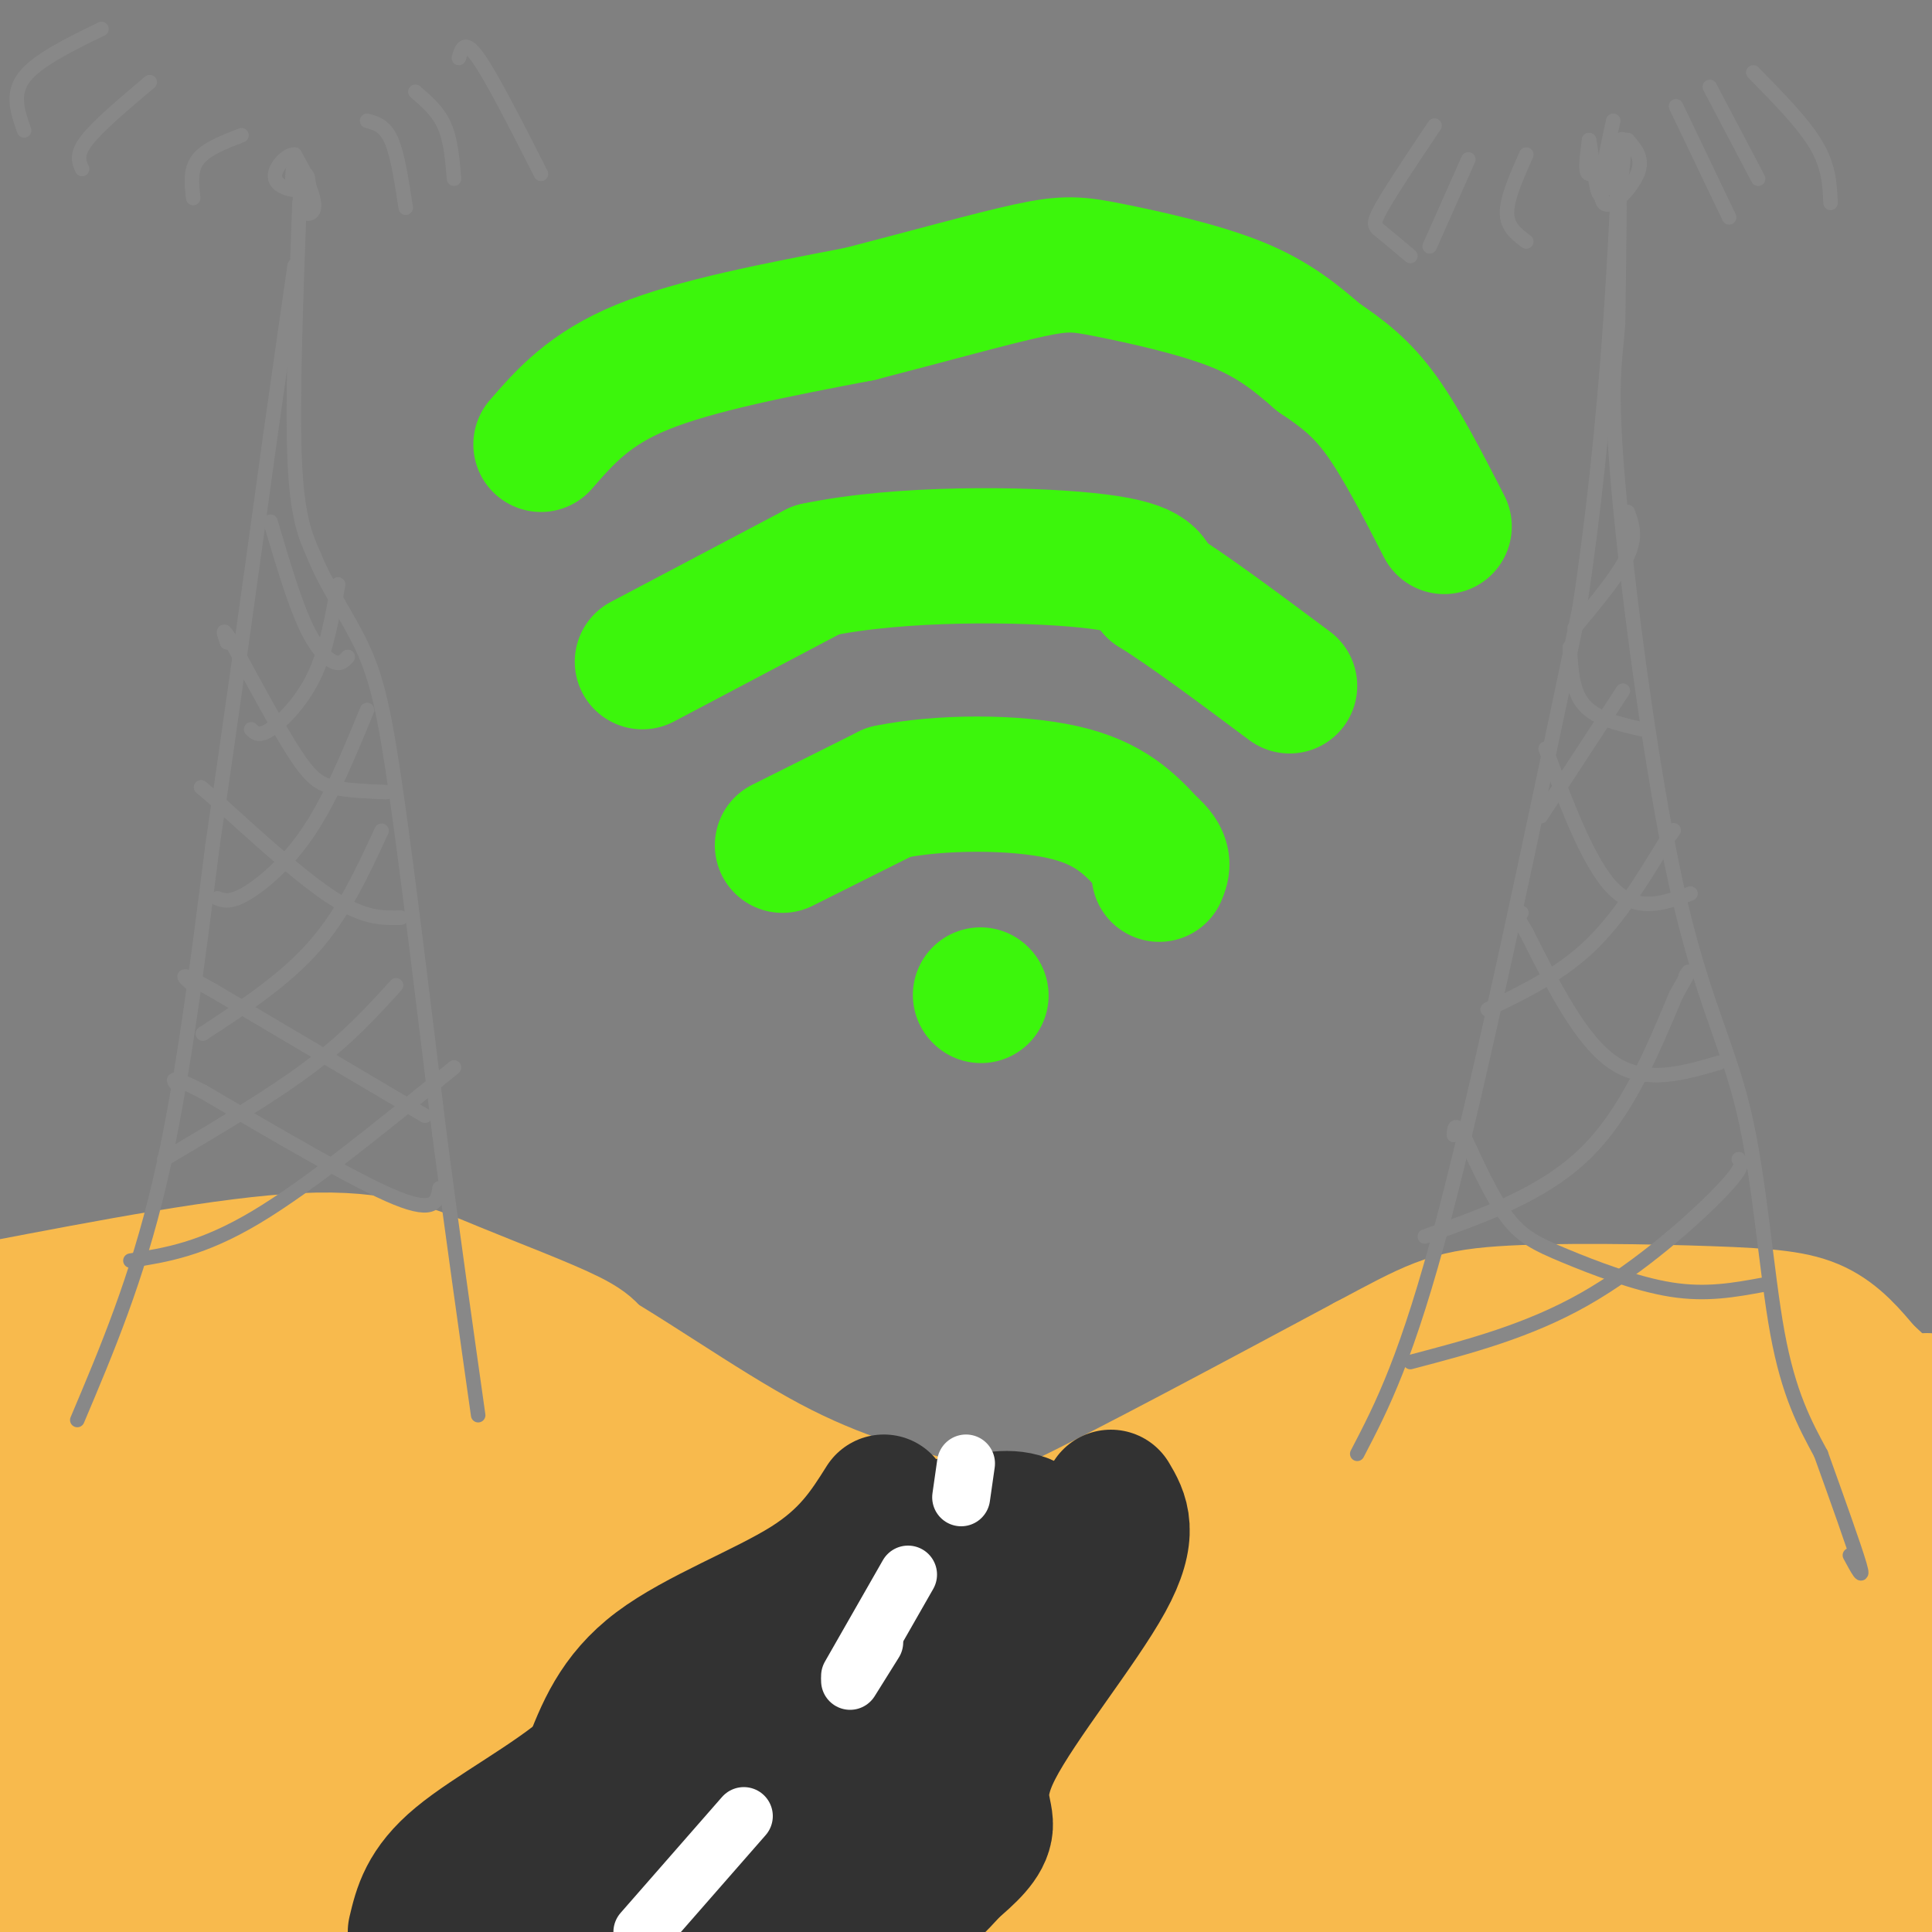 <svg viewBox='0 0 400 400' version='1.1' xmlns='http://www.w3.org/2000/svg' xmlns:xlink='http://www.w3.org/1999/xlink'><rect x="0" y="0" width="400" height="400" fill="#808080" stroke="none"/><g fill='none' stroke='rgb(248,186,77)' stroke-width='28' stroke-linecap='round' stroke-linejoin='round'><path d='M13,280c9.333,-3.333 18.667,-6.667 31,-8c12.333,-1.333 27.667,-0.667 43,0'/><path d='M87,272c11.119,-0.250 17.417,-0.875 29,5c11.583,5.875 28.452,18.250 43,26c14.548,7.750 26.774,10.875 39,14'/><path d='M198,317c8.156,3.200 9.044,4.200 22,-2c12.956,-6.200 37.978,-19.600 63,-33'/><path d='M283,282c13.801,-7.351 16.802,-9.228 28,-10c11.198,-0.772 30.592,-0.439 43,0c12.408,0.439 17.831,0.982 22,3c4.169,2.018 7.085,5.509 10,9'/><path d='M386,284c4.333,4.000 10.167,9.500 16,15'/><path d='M398,299c-16.583,-6.083 -33.167,-12.167 -52,-10c-18.833,2.167 -39.917,12.583 -61,23'/><path d='M285,312c-24.592,9.258 -55.571,20.904 -69,27c-13.429,6.096 -9.308,6.641 -18,2c-8.692,-4.641 -30.198,-14.469 -49,-21c-18.802,-6.531 -34.901,-9.766 -51,-13'/><path d='M98,307c-15.951,-5.214 -30.327,-11.748 -45,-15c-14.673,-3.252 -29.643,-3.222 -37,0c-7.357,3.222 -7.102,9.635 -7,19c0.102,9.365 0.051,21.683 0,34'/><path d='M9,345c-0.927,12.487 -3.246,26.705 2,33c5.246,6.295 18.056,4.667 2,5c-16.056,0.333 -60.976,2.628 9,4c69.976,1.372 254.850,1.821 317,2c62.150,0.179 1.575,0.090 -59,0'/><path d='M280,389c-61.845,1.107 -186.958,3.875 -196,0c-9.042,-3.875 97.988,-14.393 168,-18c70.012,-3.607 103.006,-0.304 136,3'/><path d='M388,374c22.667,5.167 11.333,16.583 0,28'/><path d='M386,380c-3.037,-19.548 -6.074,-39.097 -7,-56c-0.926,-16.903 0.257,-31.162 1,-13c0.743,18.162 1.044,68.744 1,76c-0.044,7.256 -0.435,-28.816 1,-50c1.435,-21.184 4.696,-27.481 6,-29c1.304,-1.519 0.652,1.741 0,5'/><path d='M388,313c1.440,17.631 5.042,59.208 6,69c0.958,9.792 -0.726,-12.202 0,-31c0.726,-18.798 3.863,-34.399 7,-50'/><path d='M399,290c-10.280,1.875 -20.560,3.750 -32,3c-11.440,-0.750 -24.042,-4.125 -34,-5c-9.958,-0.875 -17.274,0.750 -27,4c-9.726,3.250 -21.863,8.125 -34,13'/><path d='M272,305c-10.807,3.982 -20.824,7.437 -41,12c-20.176,4.563 -50.511,10.233 -67,11c-16.489,0.767 -19.132,-3.371 -26,-10c-6.868,-6.629 -17.962,-15.751 -30,-20c-12.038,-4.249 -25.019,-3.624 -38,-3'/><path d='M70,295c-8.602,-0.015 -11.107,1.447 -8,0c3.107,-1.447 11.827,-5.805 20,-5c8.173,0.805 15.799,6.772 24,10c8.201,3.228 16.977,3.715 21,3c4.023,-0.715 3.292,-2.633 2,-6c-1.292,-3.367 -3.146,-8.184 -5,-13'/><path d='M124,284c-0.968,-3.118 -0.888,-4.413 -6,-7c-5.112,-2.587 -15.415,-6.466 -24,-10c-8.585,-3.534 -15.453,-6.724 -31,-6c-15.547,0.724 -39.774,5.362 -64,10'/><path d='M2,277c6.001,5.958 12.002,11.917 15,12c2.998,0.083 2.991,-5.708 4,10c1.009,15.708 3.032,52.917 5,67c1.968,14.083 3.881,5.042 5,-3c1.119,-8.042 1.444,-15.083 4,-27c2.556,-11.917 7.342,-28.708 9,-25c1.658,3.708 0.188,27.917 1,43c0.812,15.083 3.906,21.042 7,27'/><path d='M52,381c1.584,10.211 2.043,22.239 5,6c2.957,-16.239 8.412,-60.746 9,-67c0.588,-6.254 -3.691,25.744 -7,41c-3.309,15.256 -5.649,13.770 -7,17c-1.351,3.230 -1.713,11.175 -3,0c-1.287,-11.175 -3.500,-41.470 -2,-58c1.500,-16.530 6.714,-19.294 11,-8c4.286,11.294 7.643,36.647 11,62'/><path d='M69,374c3.333,14.833 6.167,20.917 9,27'/><path d='M83,398c7.386,-49.196 14.772,-98.392 16,-94c1.228,4.392 -3.702,62.373 -7,74c-3.298,11.627 -4.965,-23.100 -2,-44c2.965,-20.900 10.561,-27.971 8,-21c-2.561,6.971 -15.281,27.986 -28,49'/><path d='M70,362c-4.667,-5.089 -2.333,-42.311 12,-41c14.333,1.311 40.667,41.156 67,81'/><path d='M224,396c-42.156,-14.087 -84.311,-28.174 -116,-34c-31.689,-5.826 -52.911,-3.392 -18,-2c34.911,1.392 125.954,1.743 171,1c45.046,-0.743 44.095,-2.581 29,-6c-15.095,-3.419 -44.333,-8.421 -89,-4c-44.667,4.421 -104.762,18.263 -128,23c-23.238,4.737 -9.619,0.368 4,-4'/><path d='M77,370c4.549,-4.358 13.923,-13.253 19,-18c5.077,-4.747 5.857,-5.346 17,-6c11.143,-0.654 32.650,-1.364 53,-1c20.350,0.364 39.541,1.801 42,4c2.459,2.199 -11.816,5.161 -26,7c-14.184,1.839 -28.276,2.556 -37,3c-8.724,0.444 -12.081,0.614 -20,-2c-7.919,-2.614 -20.401,-8.011 -26,-11c-5.599,-2.989 -4.314,-3.568 8,-4c12.314,-0.432 35.657,-0.716 59,-1'/><path d='M166,341c13.915,0.585 19.204,2.549 31,0c11.796,-2.549 30.099,-9.609 47,-11c16.901,-1.391 32.400,2.888 51,0c18.600,-2.888 40.300,-12.944 62,-23'/><path d='M357,307c12.777,5.299 13.719,30.048 10,41c-3.719,10.952 -12.099,8.109 -15,9c-2.901,0.891 -0.324,5.517 -8,0c-7.676,-5.517 -25.605,-21.178 -44,-29c-18.395,-7.822 -37.256,-7.806 -30,-8c7.256,-0.194 40.628,-0.597 74,-1'/><path d='M344,319c15.715,3.412 18.001,12.442 1,19c-17.001,6.558 -53.289,10.644 -64,11c-10.711,0.356 4.155,-3.020 -12,-4c-16.155,-0.980 -63.330,0.434 -84,0c-20.670,-0.434 -14.835,-2.717 -9,-5'/><path d='M176,340c-2.885,-3.383 -5.598,-9.340 -30,-12c-24.402,-2.660 -70.493,-2.024 -52,-2c18.493,0.024 101.569,-0.565 144,0c42.431,0.565 44.215,2.282 46,4'/><path d='M284,330c20.000,0.833 47.000,0.917 74,1'/></g>
<g fill='none' stroke='rgb(136,136,136)' stroke-width='3' stroke-linecap='round' stroke-linejoin='round'><path d='M16,294c6.167,-14.583 12.333,-29.167 17,-49c4.667,-19.833 7.833,-44.917 11,-70'/><path d='M44,175c3.833,-25.833 7.917,-55.417 12,-85'/><path d='M56,90c2.833,-20.000 3.917,-27.500 5,-35'/><path d='M62,42c-0.750,20.417 -1.500,40.833 -1,53c0.500,12.167 2.250,16.083 4,20'/><path d='M65,115c2.571,6.452 7.000,12.583 10,19c3.000,6.417 4.571,13.119 7,30c2.429,16.881 5.714,43.940 9,71'/><path d='M91,235c2.833,21.500 5.417,39.750 8,58'/><path d='M27,261c7.417,-1.167 14.833,-2.333 26,-9c11.167,-6.667 26.083,-18.833 41,-31'/><path d='M91,246c-0.417,2.667 -0.833,5.333 -9,2c-8.167,-3.333 -24.083,-12.667 -40,-22'/><path d='M42,226c-7.500,-3.833 -6.250,-2.417 -5,-1'/><path d='M34,240c11.000,-6.500 22.000,-13.000 30,-19c8.000,-6.000 13.000,-11.500 18,-17'/><path d='M88,231c0.000,0.000 -44.000,-26.000 -44,-26'/><path d='M44,205c-8.000,-4.500 -6.000,-2.750 -4,-1'/><path d='M42,214c8.417,-5.500 16.833,-11.000 23,-18c6.167,-7.000 10.083,-15.500 14,-24'/><path d='M83,190c-3.750,0.083 -7.500,0.167 -14,-4c-6.500,-4.167 -15.750,-12.583 -25,-21'/><path d='M44,165c-4.167,-3.500 -2.083,-1.750 0,0'/><path d='M45,186c1.356,0.467 2.711,0.933 6,-1c3.289,-1.933 8.511,-6.267 13,-13c4.489,-6.733 8.244,-15.867 12,-25'/><path d='M80,164c-4.044,-0.156 -8.089,-0.311 -11,-1c-2.911,-0.689 -4.689,-1.911 -8,-7c-3.311,-5.089 -8.156,-14.044 -13,-23'/><path d='M48,133c-2.333,-3.833 -1.667,-1.917 -1,0'/><path d='M52,151c0.800,0.800 1.600,1.600 4,0c2.400,-1.600 6.400,-5.600 9,-11c2.600,-5.400 3.800,-12.200 5,-19'/><path d='M72,136c-0.756,0.844 -1.511,1.689 -3,1c-1.489,-0.689 -3.711,-2.911 -6,-8c-2.289,-5.089 -4.644,-13.044 -7,-21'/><path d='M61,33c-0.400,2.378 -0.800,4.756 0,6c0.800,1.244 2.800,1.356 3,0c0.200,-1.356 -1.400,-4.178 -3,-7'/><path d='M61,32c-1.730,-0.142 -4.557,3.003 -4,5c0.557,1.997 4.496,2.845 6,2c1.504,-0.845 0.573,-3.384 0,-3c-0.573,0.384 -0.786,3.692 -1,7'/><path d='M62,43c0.643,1.512 2.750,1.792 3,0c0.250,-1.792 -1.357,-5.655 -2,-6c-0.643,-0.345 -0.321,2.827 0,6'/><path d='M281,301c5.167,-9.917 10.333,-19.833 18,-49c7.667,-29.167 17.833,-77.583 28,-126'/><path d='M327,126c6.133,-40.178 7.467,-77.622 8,-87c0.533,-9.378 0.267,9.311 0,28'/><path d='M335,67c-0.523,7.357 -1.831,11.750 0,33c1.831,21.250 6.800,59.356 12,83c5.200,23.644 10.631,32.827 14,47c3.369,14.173 4.677,33.335 7,46c2.323,12.665 5.662,18.832 9,25'/><path d='M377,301c3.267,9.089 6.933,19.311 8,23c1.067,3.689 -0.467,0.844 -2,-2'/><path d='M292,282c12.178,-3.200 24.356,-6.400 36,-13c11.644,-6.600 22.756,-16.600 28,-22c5.244,-5.400 4.622,-6.200 4,-7'/><path d='M365,266c-5.845,1.077 -11.690,2.155 -19,1c-7.310,-1.155 -16.083,-4.542 -22,-7c-5.917,-2.458 -8.976,-3.988 -12,-8c-3.024,-4.012 -6.012,-10.506 -9,-17'/><path d='M303,235c-1.833,-2.833 -1.917,-1.417 -2,0'/><path d='M295,256c12.167,-4.333 24.333,-8.667 33,-17c8.667,-8.333 13.833,-20.667 19,-33'/><path d='M347,206c3.500,-6.167 2.750,-5.083 2,-4'/><path d='M356,220c-7.667,2.250 -15.333,4.500 -22,0c-6.667,-4.500 -12.333,-15.750 -18,-27'/><path d='M316,193c-3.167,-5.167 -2.083,-4.583 -1,-4'/><path d='M308,209c7.417,-3.583 14.833,-7.167 21,-13c6.167,-5.833 11.083,-13.917 16,-22'/><path d='M345,174c2.667,-3.667 1.333,-1.833 0,0'/><path d='M350,185c-5.500,2.000 -11.000,4.000 -16,-1c-5.000,-5.000 -9.500,-17.000 -14,-29'/><path d='M319,169c0.000,0.000 17.000,-26.000 17,-26'/><path d='M340,151c-4.750,-1.083 -9.500,-2.167 -12,-5c-2.500,-2.833 -2.750,-7.417 -3,-12'/><path d='M326,130c4.583,-5.500 9.167,-11.000 11,-15c1.833,-4.000 0.917,-6.500 0,-9'/><path d='M334,25c-1.667,7.689 -3.333,15.378 -2,17c1.333,1.622 5.667,-2.822 7,-6c1.333,-3.178 -0.333,-5.089 -2,-7'/><path d='M337,29c-1.311,-0.439 -3.589,1.965 -4,5c-0.411,3.035 1.043,6.702 2,5c0.957,-1.702 1.416,-8.772 1,-10c-0.416,-1.228 -1.708,3.386 -3,8'/><path d='M333,37c-0.226,0.071 0.708,-3.750 0,-4c-0.708,-0.250 -3.060,3.071 -4,3c-0.940,-0.071 -0.470,-3.536 0,-7'/><path d='M329,29c0.356,1.667 1.244,9.333 2,11c0.756,1.667 1.378,-2.667 2,-7'/><path d='M76,25c1.833,0.500 3.667,1.000 5,4c1.333,3.000 2.167,8.500 3,14'/><path d='M86,19c2.333,2.000 4.667,4.000 6,7c1.333,3.000 1.667,7.000 2,11'/><path d='M95,12c0.583,-2.000 1.167,-4.000 4,0c2.833,4.000 7.917,14.000 13,24'/><path d='M50,28c-3.667,1.417 -7.333,2.833 -9,5c-1.667,2.167 -1.333,5.083 -1,8'/><path d='M31,17c-5.333,4.500 -10.667,9.000 -13,12c-2.333,3.000 -1.667,4.500 -1,6'/><path d='M21,6c-6.667,3.250 -13.333,6.500 -16,10c-2.667,3.500 -1.333,7.250 0,11'/><path d='M316,32c-2.000,4.500 -4.000,9.000 -4,12c0.000,3.000 2.000,4.500 4,6'/><path d='M304,33c0.000,0.000 -8.000,18.000 -8,18'/><path d='M297,26c-4.511,6.733 -9.022,13.467 -11,17c-1.978,3.533 -1.422,3.867 0,5c1.422,1.133 3.711,3.067 6,5'/><path d='M347,22c0.000,0.000 11.000,23.000 11,23'/><path d='M354,18c0.000,0.000 10.000,19.000 10,19'/><path d='M363,15c5.167,5.250 10.333,10.500 13,15c2.667,4.500 2.833,8.250 3,12'/></g>
<g fill='none' stroke='rgb(60,246,12)' stroke-width='28' stroke-linecap='round' stroke-linejoin='round'><path d='M203,206c0.000,0.000 0.100,0.100 0.1,0.1'/><path d='M162,175c0.000,0.000 22.000,-11.000 22,-11'/><path d='M184,164c10.622,-2.200 26.178,-2.200 36,0c9.822,2.200 13.911,6.600 18,11'/><path d='M238,175c3.333,2.833 2.667,4.417 2,6'/><path d='M133,137c0.000,0.000 36.000,-19.000 36,-19'/><path d='M169,118c17.422,-3.667 42.978,-3.333 56,-2c13.022,1.333 13.511,3.667 14,6'/><path d='M239,122c7.000,4.333 17.500,12.167 28,20'/><path d='M112,92c5.000,-5.750 10.000,-11.500 21,-16c11.000,-4.500 28.000,-7.750 45,-11'/><path d='M178,65c14.219,-3.663 27.265,-7.322 35,-9c7.735,-1.678 10.159,-1.375 17,0c6.841,1.375 18.097,3.821 26,7c7.903,3.179 12.451,7.089 17,11'/><path d='M273,74c4.956,3.356 8.844,6.244 13,12c4.156,5.756 8.578,14.378 13,23'/></g>
<g fill='none' stroke='rgb(50,50,50)' stroke-width='28' stroke-linecap='round' stroke-linejoin='round'><path d='M183,311c-3.622,5.756 -7.244,11.511 -16,17c-8.756,5.489 -22.644,10.711 -31,17c-8.356,6.289 -11.178,13.644 -14,21'/><path d='M122,366c-7.778,6.822 -20.222,13.378 -27,19c-6.778,5.622 -7.889,10.311 -9,15'/><path d='M230,310c2.161,3.649 4.321,7.298 -1,17c-5.321,9.702 -18.125,25.458 -23,35c-4.875,9.542 -1.821,12.869 -2,16c-0.179,3.131 -3.589,6.065 -7,9'/><path d='M197,387c-2.733,3.133 -6.067,6.467 -9,8c-2.933,1.533 -5.467,1.267 -8,1'/><path d='M219,324c-1.833,-3.833 -3.667,-7.667 -7,-9c-3.333,-1.333 -8.167,-0.167 -13,1'/><path d='M199,316c-1.405,-0.569 1.582,-2.493 3,1c1.418,3.493 1.266,12.402 -2,20c-3.266,7.598 -9.648,13.885 -15,23c-5.352,9.115 -9.676,21.057 -14,33'/><path d='M171,393c-3.333,6.667 -4.667,6.833 -6,7'/><path d='M164,399c17.744,-24.345 35.488,-48.690 36,-57c0.512,-8.310 -16.208,-0.583 -31,13c-14.792,13.583 -27.655,33.024 -32,40c-4.345,6.976 -0.173,1.488 4,-4'/><path d='M141,391c15.262,-16.190 51.417,-54.667 50,-61c-1.417,-6.333 -40.405,19.476 -60,36c-19.595,16.524 -19.798,23.762 -20,31'/><path d='M111,397c-3.833,5.667 -3.417,4.333 -3,3'/></g>
<g fill='none' stroke='rgb(255,255,255)' stroke-width='12' stroke-linecap='round' stroke-linejoin='round'><path d='M154,376c0.000,0.000 -21.000,24.000 -21,24'/><path d='M181,340c0.000,0.000 -5.000,8.000 -5,8'/><path d='M176,347c0.000,0.000 12.000,-21.000 12,-21'/><path d='M199,310c0.000,0.000 1.000,-7.000 1,-7'/></g>
</svg>